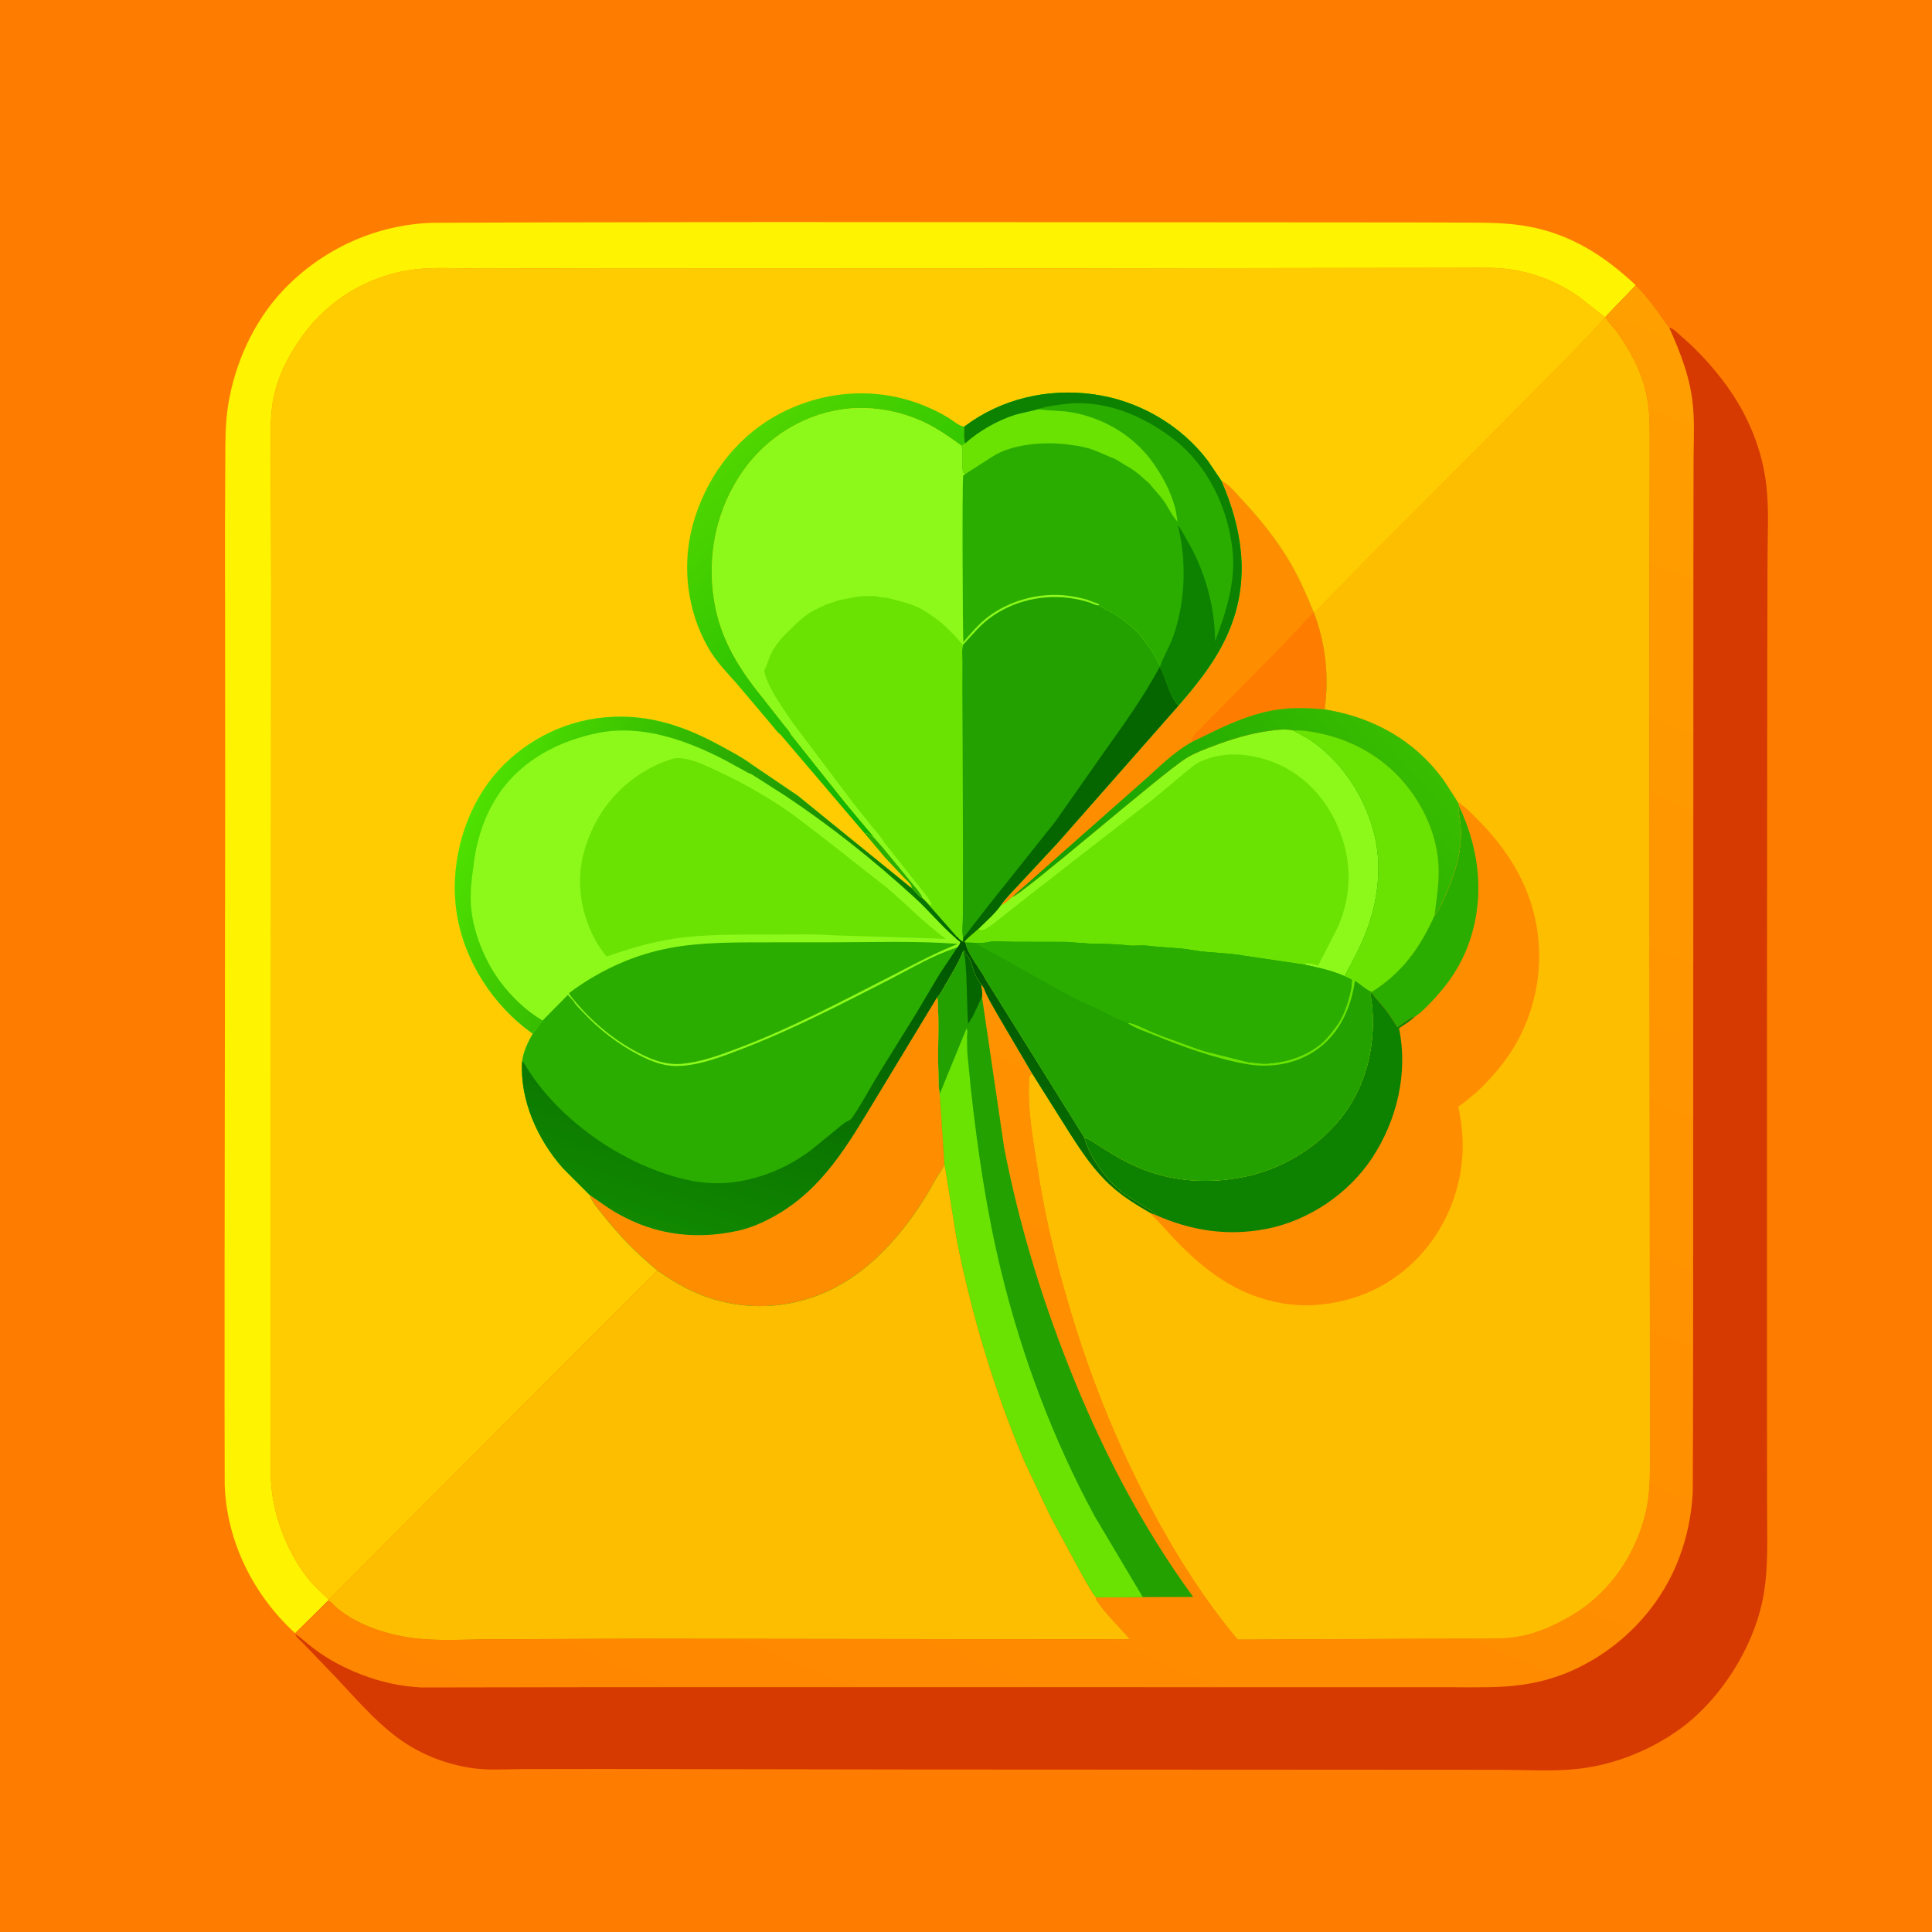 <svg version="1.1" xmlns="http://www.w3.org/2000/svg" style="display: block;" viewBox="0 0 2048 2048" width="1024" height="1024">
<defs>
	<linearGradient id="Gradient1" gradientUnits="userSpaceOnUse" x1="918.194" y1="1997.63" x2="1644.14" y2="267.3">
		<stop class="stop0" offset="0" stop-opacity="1" stop-color="rgb(255,134,0)"/>
		<stop class="stop1" offset="1" stop-opacity="1" stop-color="rgb(255,159,0)"/>
	</linearGradient>
	<linearGradient id="Gradient2" gradientUnits="userSpaceOnUse" x1="1231.3" y1="1016.14" x2="1491.6" y2="785.128">
		<stop class="stop0" offset="0" stop-opacity="1" stop-color="rgb(21,160,1)"/>
		<stop class="stop1" offset="1" stop-opacity="1" stop-color="rgb(57,189,0)"/>
	</linearGradient>
	<linearGradient id="Gradient3" gradientUnits="userSpaceOnUse" x1="1058.25" y1="767.974" x2="787.839" y2="465.251">
		<stop class="stop0" offset="0" stop-opacity="1" stop-color="rgb(12,178,0)"/>
		<stop class="stop1" offset="1" stop-opacity="1" stop-color="rgb(80,214,0)"/>
	</linearGradient>
	<linearGradient id="Gradient4" gradientUnits="userSpaceOnUse" x1="974.407" y1="1079.84" x2="496.473" y2="867.436">
		<stop class="stop0" offset="0" stop-opacity="1" stop-color="rgb(0,105,0)"/>
		<stop class="stop1" offset="1" stop-opacity="1" stop-color="rgb(79,225,0)"/>
	</linearGradient>
	<linearGradient id="Gradient5" gradientUnits="userSpaceOnUse" x1="961.367" y1="976.337" x2="843.028" y2="1350.13">
		<stop class="stop0" offset="0" stop-opacity="1" stop-color="rgb(0,84,1)"/>
		<stop class="stop1" offset="1" stop-opacity="1" stop-color="rgb(17,137,0)"/>
	</linearGradient>
</defs>
<path transform="translate(0,0)" fill="rgb(254,125,0)" d="M -0 -0 L 2048 0 L 2048 2048 L -0 2048 L -0 -0 z"/>
<path transform="translate(0,0)" fill="rgb(254,243,0)" d="M 312.931 1731.36 L 312.288 1730.77 C 268.563 1690.45 240.246 1634.01 238.193 1574 L 238.044 1492.78 L 238.078 1341.35 L 238.709 838.959 L 238.501 558.612 L 238.815 488.794 C 238.917 469.117 238.672 449.862 241.705 430.354 C 248.605 385.974 268.564 341.375 299.371 308.542 C 340.863 264.322 398.234 237.895 458.959 236.18 L 575.408 235.748 L 815.488 235.383 L 1288.39 235.63 L 1496.71 235.775 L 1557.69 235.984 C 1578.65 236.094 1599.29 236.235 1620 240.049 C 1665.42 248.413 1700.92 271.296 1734.11 302.463 L 1701.74 336.086 L 1701.13 336.156 L 1674 314.876 C 1651.97 299.094 1625.54 288.701 1598.62 285.294 C 1579.76 282.907 1560.02 283.951 1541.02 283.937 L 1444.83 284.04 L 1131.35 284.536 L 641.352 284.369 L 509.26 284.731 C 485.208 284.749 459.044 282.651 435.247 286.172 C 390.388 292.808 349.153 317.426 322.168 353.974 C 305.453 376.612 291.562 403.448 288.363 431.75 C 285.785 454.554 287.105 478.326 287.164 501.298 L 287.471 616.753 L 287.303 995.14 L 287.23 1410.98 L 287.271 1520.48 C 287.273 1542.16 285.622 1565.64 289.062 1587.04 C 293.987 1617.68 308.15 1651.13 328.032 1675.13 C 332.253 1680.22 337.275 1684.89 342.026 1689.5 C 344.038 1691.45 346.946 1693.54 348.244 1695.97 L 348.055 1696.64 L 312.931 1731.36 z"/>
<path transform="translate(0,0)" fill="rgb(214,58,0)" d="M 1701.74 336.086 L 1734.11 302.463 C 1748.17 316.355 1758.02 331.372 1769.44 347.316 C 1773.91 348.007 1777.95 352.754 1781.36 355.655 C 1799.43 371.043 1815.66 388.81 1829.68 407.948 C 1852.81 439.55 1868.02 476.041 1872.45 515.044 C 1875.24 539.621 1873.75 565.389 1873.67 590.113 L 1873.39 713.658 L 1873.08 1123.46 L 1873.1 1494.37 L 1873.23 1603.25 C 1873.24 1631.39 1874.38 1659.37 1870.07 1687.27 C 1861.61 1742.04 1825.54 1800.3 1780.99 1832.68 C 1749.82 1855.33 1710.78 1870.95 1672.41 1875.1 C 1645.95 1877.96 1618.49 1876.09 1591.88 1876.07 L 1446.41 1875.98 L 965 1875.73 L 638.209 1875.21 L 553.954 1875.33 C 535.736 1875.42 515.952 1876.86 497.95 1873.91 L 494.945 1873.38 C 468.572 1868.73 443.333 1858.23 421.735 1842.29 C 394.268 1822.02 371.312 1793.55 347.451 1769.14 L 320.451 1741.08 C 318.595 1739.07 314.77 1735.99 313.637 1733.64 L 313.13 1732.08 L 312.931 1731.36 L 348.055 1696.64 L 348.244 1695.97 L 696.875 1346.79 C 717.452 1361.03 737.083 1372.2 761.5 1378.71 C 806.313 1390.68 853.029 1383.98 893.031 1360.52 C 935.349 1335.71 968.917 1292.45 991.98 1249.78 C 994.843 1244.49 999.601 1239.12 1001.09 1233.44 L 996.042 1159.89 C 994.595 1151.2 994.821 1142.07 994.589 1133.28 C 993.924 1108.04 995.734 1082 993.617 1056.91 C 997.491 1052.57 999.926 1047.31 1002.86 1042.33 C 1009.41 1031.2 1016.19 1019.95 1020.97 1007.94 L 1022.69 1008 C 1023.19 1010.14 1022.91 1010.97 1024.66 1012.37 C 1029.51 1016.25 1030.83 1026.02 1033.23 1031.81 C 1034.91 1035.85 1037.26 1039.55 1039.84 1043.06 L 1042.83 1047.15 C 1046.93 1058.03 1053.51 1068.43 1059.23 1078.56 L 1094.19 1137.98 C 1092.76 1139.25 1091.31 1140.29 1091.16 1142.26 C 1088.64 1174.13 1095.24 1208.61 1100.09 1240.07 C 1108.71 1296.04 1122.52 1350.48 1139.41 1404.46 C 1160.21 1470.94 1186.11 1533.84 1218.55 1595.52 C 1245 1645.82 1275.48 1694.26 1311.95 1737.97 L 1518.1 1737.07 L 1567.48 1737.04 C 1581.61 1737.02 1595.74 1737.27 1609.73 1734.87 C 1628.97 1731.58 1647.46 1723.12 1664.28 1713.45 C 1704.48 1690.36 1731.9 1651.3 1743.65 1606.78 C 1748.91 1586.85 1748.99 1566.96 1749.02 1546.52 L 1749.04 1492.08 L 1748.84 1342.85 L 1748.27 712.244 L 1748.62 528.305 L 1748.71 472.166 C 1748.7 457.515 1749.01 442.689 1747 428.143 C 1743.02 399.353 1730.86 376.142 1714.48 352.583 C 1710.87 347.396 1705.38 342.708 1702.41 337.337 L 1701.74 336.086 z"/>
<path transform="translate(0,0)" fill="url(#Gradient1)" d="M 1701.74 336.086 L 1734.11 302.463 C 1748.17 316.355 1758.02 331.372 1769.44 347.316 C 1782.08 375.524 1792.39 401.992 1794.85 433.141 C 1796.32 451.795 1795.24 471.324 1795.23 490.06 L 1795.1 597.598 L 1794.98 936.943 L 1794.85 1386.51 L 1794.68 1512.25 L 1794.38 1582.18 C 1793.1 1605.97 1788.4 1629.17 1779.95 1651.47 C 1759.69 1704.98 1717.93 1748.02 1665.79 1771.19 C 1643.49 1781.1 1619.36 1786.28 1595.05 1787.8 C 1572.01 1789.25 1548.47 1788.38 1525.37 1788.54 L 1373.28 1788.52 L 1037.66 1788.49 L 648.484 1788.45 L 514.463 1788.67 L 446.518 1788.78 C 424.975 1787.75 403.088 1782.88 382.992 1775.06 C 364.556 1767.89 347.894 1759.13 332.095 1747.17 C 325.697 1742.33 319.737 1736.57 313.13 1732.08 L 312.931 1731.36 L 348.055 1696.64 C 349.57 1697.48 350.712 1698.25 351.955 1699.48 L 353.091 1700.63 C 373.499 1721.03 408.727 1732.53 436.792 1736.29 C 464.122 1739.96 493.576 1737.79 521.187 1737.7 L 677.403 1737.09 L 1197.85 1737.8 C 1185.9 1723.56 1171.8 1710.8 1161.61 1695.15 L 1162.04 1693.38 L 1161.42 1693.08 C 1156.32 1686.45 1152.18 1678.32 1147.83 1671.12 L 1113.59 1607.86 L 1086.06 1549.73 C 1054.13 1474.42 1030.16 1394.93 1014.23 1314.71 L 1001.09 1233.44 L 996.042 1159.89 C 994.595 1151.2 994.821 1142.07 994.589 1133.28 C 993.924 1108.04 995.734 1082 993.617 1056.91 C 997.491 1052.57 999.926 1047.31 1002.86 1042.33 C 1009.41 1031.2 1016.19 1019.95 1020.97 1007.94 L 1022.69 1008 C 1023.19 1010.14 1022.91 1010.97 1024.66 1012.37 C 1029.51 1016.25 1030.83 1026.02 1033.23 1031.81 C 1034.91 1035.85 1037.26 1039.55 1039.84 1043.06 L 1042.83 1047.15 C 1046.93 1058.03 1053.51 1068.43 1059.23 1078.56 L 1094.19 1137.98 C 1092.76 1139.25 1091.31 1140.29 1091.16 1142.26 C 1088.64 1174.13 1095.24 1208.61 1100.09 1240.07 C 1108.71 1296.04 1122.52 1350.48 1139.41 1404.46 C 1160.21 1470.94 1186.11 1533.84 1218.55 1595.52 C 1245 1645.82 1275.48 1694.26 1311.95 1737.97 L 1518.1 1737.07 L 1567.48 1737.04 C 1581.61 1737.02 1595.74 1737.27 1609.73 1734.87 C 1628.97 1731.58 1647.46 1723.12 1664.28 1713.45 C 1704.48 1690.36 1731.9 1651.3 1743.65 1606.78 C 1748.91 1586.85 1748.99 1566.96 1749.02 1546.52 L 1749.04 1492.08 L 1748.84 1342.85 L 1748.27 712.244 L 1748.62 528.305 L 1748.71 472.166 C 1748.7 457.515 1749.01 442.689 1747 428.143 C 1743.02 399.353 1730.86 376.142 1714.48 352.583 C 1710.87 347.396 1705.38 342.708 1702.41 337.337 L 1701.74 336.086 z"/>
<path transform="translate(0,0)" fill="rgb(34,161,0)" d="M 1020.97 1007.94 L 1022.69 1008 C 1023.19 1010.14 1022.91 1010.97 1024.66 1012.37 C 1029.51 1016.25 1030.83 1026.02 1033.23 1031.81 C 1034.91 1035.85 1037.26 1039.55 1039.84 1043.06 C 1040.34 1047.19 1041.75 1052.58 1040.95 1056.63 L 1064.4 1216.29 C 1079.81 1295.91 1103.11 1372.96 1132.91 1448.32 C 1167.18 1534.99 1209.88 1617.43 1264.83 1692.84 L 1211.37 1692.97 L 1162.04 1693.38 L 1161.42 1693.08 C 1156.32 1686.45 1152.18 1678.32 1147.83 1671.12 L 1113.59 1607.86 L 1086.06 1549.73 C 1054.13 1474.42 1030.16 1394.93 1014.23 1314.71 L 1001.09 1233.44 L 996.042 1159.89 C 994.595 1151.2 994.821 1142.07 994.589 1133.28 C 993.924 1108.04 995.734 1082 993.617 1056.91 C 997.491 1052.57 999.926 1047.31 1002.86 1042.33 C 1009.41 1031.2 1016.19 1019.95 1020.97 1007.94 z"/>
<path transform="translate(0,0)" fill="rgb(5,102,0)" d="M 1020.97 1007.94 L 1022.69 1008 C 1023.19 1010.14 1022.91 1010.97 1024.66 1012.37 C 1029.51 1016.25 1030.83 1026.02 1033.23 1031.81 C 1034.91 1035.85 1037.26 1039.55 1039.84 1043.06 C 1040.34 1047.19 1041.75 1052.58 1040.95 1056.63 L 1030.46 1078.94 L 1030.18 1078.95 L 1026.25 1085.36 C 1024.64 1071.62 1025.54 1015.72 1020.97 1007.94 z"/>
<path transform="translate(0,0)" fill="rgb(106,227,3)" d="M 1024.54 1090.22 C 1026.06 1092.63 1025.17 1096.72 1025.07 1099.53 L 1025.34 1115.5 L 1029.01 1153 C 1036.17 1218.34 1045.69 1283.74 1061.28 1347.68 C 1083.23 1437.77 1116.24 1525.72 1160.39 1607.27 L 1211.37 1692.97 L 1162.04 1693.38 L 1161.42 1693.08 C 1156.32 1686.45 1152.18 1678.32 1147.83 1671.12 L 1113.59 1607.86 L 1086.06 1549.73 C 1054.13 1474.42 1030.16 1394.93 1014.23 1314.71 L 1001.09 1233.44 L 996.042 1159.89 L 1024.54 1090.22 z"/>
<path transform="translate(0,0)" fill="rgb(254,190,0)" d="M 696.875 1346.79 C 717.452 1361.03 737.083 1372.2 761.5 1378.71 C 806.313 1390.68 853.029 1383.98 893.031 1360.52 C 935.349 1335.71 968.917 1292.45 991.98 1249.78 C 994.843 1244.49 999.601 1239.12 1001.09 1233.44 L 1014.23 1314.71 C 1030.16 1394.93 1054.13 1474.42 1086.06 1549.73 L 1113.59 1607.86 L 1147.83 1671.12 C 1152.18 1678.32 1156.32 1686.45 1161.42 1693.08 L 1162.04 1693.38 L 1161.61 1695.15 C 1171.8 1710.8 1185.9 1723.56 1197.85 1737.8 L 677.403 1737.09 L 521.187 1737.7 C 493.576 1737.79 464.122 1739.96 436.792 1736.29 C 408.727 1732.53 373.499 1721.03 353.091 1700.63 L 351.955 1699.48 C 350.712 1698.25 349.57 1697.48 348.055 1696.64 L 348.244 1695.97 L 696.875 1346.79 z"/>
<path transform="translate(0,0)" fill="rgb(254,190,0)" d="M 1701.13 336.156 L 1701.74 336.086 L 1702.41 337.337 C 1705.38 342.708 1710.87 347.396 1714.48 352.583 C 1730.86 376.142 1743.02 399.353 1747 428.143 C 1749.01 442.689 1748.7 457.515 1748.71 472.166 L 1748.62 528.305 L 1748.27 712.244 L 1748.84 1342.85 L 1749.04 1492.08 L 1749.02 1546.52 C 1748.99 1566.96 1748.91 1586.85 1743.65 1606.78 C 1731.9 1651.3 1704.48 1690.36 1664.28 1713.45 C 1647.46 1723.12 1628.97 1731.58 1609.73 1734.87 C 1595.74 1737.27 1581.61 1737.02 1567.48 1737.04 L 1518.1 1737.07 L 1311.95 1737.97 C 1275.48 1694.26 1245 1645.82 1218.55 1595.52 C 1186.11 1533.84 1160.21 1470.94 1139.41 1404.46 C 1122.52 1350.48 1108.71 1296.04 1100.09 1240.07 C 1095.24 1208.61 1088.64 1174.13 1091.16 1142.26 C 1091.31 1140.29 1092.76 1139.25 1094.19 1137.98 L 1134.07 1201.35 C 1146.98 1221.39 1159.77 1240.69 1177.59 1256.83 C 1190.31 1268.36 1204.84 1277.41 1219.72 1285.84 L 1223.71 1287.34 L 1224.3 1286.23 L 1194.5 1267.62 C 1175.39 1254.96 1155.22 1228.13 1149.3 1205.82 L 1043.89 1037.03 C 1043.07 1034.54 1040.93 1031.87 1039.55 1029.62 C 1034.42 1021.22 1024.49 1008.43 1023.34 998.875 L 1022.08 998.784 C 1025.31 994.062 1032.7 988.764 1037.05 984.69 C 1045.13 976.716 1054.47 968.788 1061.01 959.495 C 1066.02 952.155 1073.07 945.346 1079.08 938.765 L 1121.06 893.653 L 1249.3 747.972 C 1271.46 722.447 1292.13 696.286 1304.54 664.489 C 1325.03 612.017 1316.53 559.79 1294.7 509.637 C 1302.56 512.945 1310.26 522.755 1316.13 529.036 C 1335.98 550.284 1354.43 573.028 1368.93 598.312 C 1378.16 614.404 1385.58 631.608 1392.65 648.727 C 1394.98 648.04 1394.09 648.58 1395.95 646.847 L 1449.55 592.062 L 1573.31 468.158 L 1662.9 377.64 L 1687.96 351.314 C 1692.46 346.476 1697.54 341.7 1701.13 336.156 z"/>
<path transform="translate(0,0)" fill="rgb(254,141,0)" d="M 1545.69 850.662 C 1552.92 854.739 1559.17 861.624 1565.07 867.439 C 1592.16 894.115 1614.42 926.462 1624.73 963.396 C 1638.15 1011.47 1631.66 1063.21 1606.9 1106.52 C 1596.13 1125.38 1581.53 1142.58 1565.64 1157.32 L 1551.94 1168.82 C 1550.75 1169.74 1546.61 1172.2 1545.96 1173.29 C 1545.82 1173.53 1547.32 1180.65 1547.46 1181.44 C 1549.45 1192.68 1550.66 1204.6 1550.53 1216 C 1549.65 1290.32 1501.12 1358.11 1428.46 1377.62 C 1405.48 1383.8 1381.51 1385.59 1358 1381.33 C 1311.06 1372.81 1277.91 1347.6 1245.38 1313.96 C 1237.61 1305.92 1230.49 1297.12 1222.39 1289.42 C 1221.16 1288.25 1220.51 1287.32 1219.72 1285.84 L 1223.71 1287.34 L 1224.3 1286.23 L 1194.5 1267.62 C 1175.39 1254.96 1155.22 1228.13 1149.3 1205.82 C 1154.8 1207.3 1158.79 1210.45 1163.51 1213.49 C 1178.3 1223.02 1192.69 1231.81 1209.03 1238.52 C 1245.29 1253.41 1284.11 1255.09 1322.13 1246.8 C 1364.74 1237.51 1407.04 1209.51 1430.45 1172.54 C 1447.56 1145.53 1455.62 1113.95 1455.25 1082.13 C 1455.15 1073.05 1454.83 1063.77 1452.72 1054.91 L 1452.41 1053.68 L 1453.81 1051.88 L 1454.06 1051.44 C 1486.49 1031.11 1505.25 1004.42 1520.71 970.287 C 1525.98 963.467 1529.43 955.308 1532.84 947.458 C 1540.11 930.725 1546.39 913.155 1548.02 894.847 C 1548.69 887.261 1548.74 880.27 1547.99 872.659 C 1547.42 866.805 1545.81 861.906 1546.58 855.909 L 1546.75 854.703 L 1545.69 850.662 z"/>
<path transform="translate(0,0)" fill="rgb(43,173,0)" d="M 1546.75 854.703 C 1568.71 901.226 1574.4 952.163 1556.6 1001.16 C 1548.57 1023.26 1536.55 1041.18 1520.7 1058.39 C 1514.45 1065.18 1507.97 1072.1 1500.39 1077.42 L 1500.12 1077.38 C 1497.72 1078 1495.5 1079.18 1493.45 1080.56 L 1481.17 1088.91 C 1477.06 1081.85 1472.59 1075.09 1467.5 1068.69 C 1462.98 1063.02 1457.78 1057.97 1453.81 1051.88 L 1454.06 1051.44 C 1486.49 1031.11 1505.25 1004.42 1520.71 970.287 C 1525.98 963.467 1529.43 955.308 1532.84 947.458 C 1540.11 930.725 1546.39 913.155 1548.02 894.847 C 1548.69 887.261 1548.74 880.27 1547.99 872.659 C 1547.42 866.805 1545.81 861.906 1546.58 855.909 L 1546.75 854.703 z"/>
<path transform="translate(0,0)" fill="rgb(13,130,0)" d="M 1453.81 1051.88 C 1457.78 1057.97 1462.98 1063.02 1467.5 1068.69 C 1472.59 1075.09 1477.06 1081.85 1481.17 1088.91 L 1493.45 1080.56 C 1495.5 1079.18 1497.72 1078 1500.12 1077.38 C 1495.12 1082.35 1488.85 1086.05 1483 1089.93 C 1492.84 1137.69 1480.85 1187.72 1454.19 1227.97 C 1429.38 1265.42 1387.22 1293.89 1343 1302.57 C 1301.34 1310.76 1262.08 1304.67 1223.71 1287.34 L 1224.3 1286.23 L 1194.5 1267.62 C 1175.39 1254.96 1155.22 1228.13 1149.3 1205.82 C 1154.8 1207.3 1158.79 1210.45 1163.51 1213.49 C 1178.3 1223.02 1192.69 1231.81 1209.03 1238.52 C 1245.29 1253.41 1284.11 1255.09 1322.13 1246.8 C 1364.74 1237.51 1407.04 1209.51 1430.45 1172.54 C 1447.56 1145.53 1455.62 1113.95 1455.25 1082.13 C 1455.15 1073.05 1454.83 1063.77 1452.72 1054.91 L 1452.41 1053.68 L 1453.81 1051.88 z"/>
<path transform="translate(0,0)" fill="rgb(106,227,3)" d="M 1294.7 509.637 C 1302.56 512.945 1310.26 522.755 1316.13 529.036 C 1335.98 550.284 1354.43 573.028 1368.93 598.312 C 1378.16 614.404 1385.58 631.608 1392.65 648.727 L 1392.84 649.473 C 1405.34 683.263 1408.86 716.305 1404.25 751.982 C 1455.99 760.532 1500.15 784.851 1531.09 828.156 L 1544.16 848.501 C 1544.65 849.236 1544.86 850.357 1545.69 850.662 L 1546.75 854.703 L 1546.58 855.909 C 1545.81 861.906 1547.42 866.805 1547.99 872.659 C 1548.74 880.27 1548.69 887.261 1548.02 894.847 C 1546.39 913.155 1540.11 930.725 1532.84 947.458 C 1529.43 955.308 1525.98 963.467 1520.71 970.287 C 1505.25 1004.42 1486.49 1031.11 1454.06 1051.44 L 1453.81 1051.88 L 1452.41 1053.68 L 1452.72 1054.91 C 1454.83 1063.77 1455.15 1073.05 1455.25 1082.13 C 1455.62 1113.95 1447.56 1145.53 1430.45 1172.54 C 1407.04 1209.51 1364.74 1237.51 1322.13 1246.8 C 1284.11 1255.09 1245.29 1253.41 1209.03 1238.52 C 1192.69 1231.81 1178.3 1223.02 1163.51 1213.49 C 1158.79 1210.45 1154.8 1207.3 1149.3 1205.82 L 1043.89 1037.03 C 1043.07 1034.54 1040.93 1031.87 1039.55 1029.62 C 1034.42 1021.22 1024.49 1008.43 1023.34 998.875 L 1022.08 998.784 C 1025.31 994.062 1032.7 988.764 1037.05 984.69 C 1045.13 976.716 1054.47 968.788 1061.01 959.495 C 1066.02 952.155 1073.07 945.346 1079.08 938.765 L 1121.06 893.653 L 1249.3 747.972 C 1271.46 722.447 1292.13 696.286 1304.54 664.489 C 1325.03 612.017 1316.53 559.79 1294.7 509.637 z"/>
<path transform="translate(0,0)" fill="rgb(141,249,27)" d="M 1073.18 950.577 C 1082.03 949.81 1230.25 820.917 1256.9 804.087 C 1265.78 798.476 1276 794.664 1285.79 790.947 C 1305.02 783.647 1325.05 777.516 1345.48 774.756 C 1354.42 773.548 1362.33 772.448 1371.21 774.38 C 1378.74 778.686 1386.63 782.541 1393.61 787.728 C 1424.44 810.616 1446.13 844.647 1456.09 881.532 C 1465.23 915.396 1461.27 952.231 1449.27 984.843 C 1442.85 1002.3 1434.03 1018.48 1425.23 1034.79 C 1412.5 1028.87 1396.45 1025.5 1382.74 1022.53 L 1384.19 1021.51 C 1387.06 1020.31 1394.26 1022.92 1397.23 1023.66 L 1418.25 982.839 C 1433.28 947.871 1433.4 912.811 1418.78 877.625 C 1406.24 847.448 1383.44 822.078 1353.12 809.274 C 1328.94 799.064 1299.87 795.723 1275.14 806.146 L 1273.5 806.863 C 1266.67 809.807 1260.92 815.115 1255.16 819.743 L 1222.85 846.799 L 1165.04 891.57 L 1086 953.11 L 1058.96 974.431 C 1054.22 978.133 1048.8 982.866 1043.24 985.293 C 1040.41 986.531 1039.79 985.809 1037.05 984.69 C 1045.13 976.716 1054.47 968.788 1061.01 959.495 C 1065.81 957.728 1069.41 953.917 1073.18 950.577 z"/>
<path transform="translate(0,0)" fill="rgb(254,141,0)" d="M 1294.7 509.637 C 1302.56 512.945 1310.26 522.755 1316.13 529.036 C 1335.98 550.284 1354.43 573.028 1368.93 598.312 C 1378.16 614.404 1385.58 631.608 1392.65 648.727 L 1392.84 649.473 C 1405.34 683.263 1408.86 716.305 1404.25 751.982 C 1455.99 760.532 1500.15 784.851 1531.09 828.156 L 1544.16 848.501 C 1544.65 849.236 1544.86 850.357 1545.69 850.662 L 1546.75 854.703 L 1546.58 855.909 C 1545.81 861.906 1547.42 866.805 1547.99 872.659 C 1548.74 880.27 1548.69 887.261 1548.02 894.847 C 1546.39 913.155 1540.11 930.725 1532.84 947.458 C 1529.43 955.308 1525.98 963.467 1520.71 970.287 C 1522.85 951.534 1525.96 934.786 1524.74 915.622 C 1522.29 877.318 1501.74 839.363 1473.16 814.122 C 1451.29 794.802 1424.59 782.265 1396 776.807 C 1387.85 775.25 1379.52 773.843 1371.21 774.38 C 1362.33 772.448 1354.42 773.548 1345.48 774.756 C 1325.05 777.516 1305.02 783.647 1285.79 790.947 C 1276 794.664 1265.78 798.476 1256.9 804.087 C 1230.25 820.917 1082.03 949.81 1073.18 950.577 C 1069.41 953.917 1065.81 957.728 1061.01 959.495 C 1066.02 952.155 1073.07 945.346 1079.08 938.765 L 1121.06 893.653 L 1249.3 747.972 C 1271.46 722.447 1292.13 696.286 1304.54 664.489 C 1325.03 612.017 1316.53 559.79 1294.7 509.637 z"/>
<path transform="translate(0,0)" fill="rgb(254,125,0)" d="M 1264.87 785.739 C 1263.72 784.468 1264.25 785.199 1263.34 783.5 C 1264.74 780.813 1266.36 778.646 1268.41 776.428 L 1345.95 697.907 L 1375.92 666.657 C 1381.15 661.13 1386.59 653.704 1392.84 649.473 C 1405.34 683.263 1408.86 716.305 1404.25 751.982 C 1385.82 750.175 1367.47 749.769 1349.17 753.009 C 1331.08 756.211 1313.62 762.956 1296.9 770.368 L 1264.87 785.739 z"/>
<path transform="translate(0,0)" fill="url(#Gradient2)" d="M 1264.87 785.739 L 1296.9 770.368 C 1313.62 762.956 1331.08 756.211 1349.17 753.009 C 1367.47 749.769 1385.82 750.175 1404.25 751.982 C 1455.99 760.532 1500.15 784.851 1531.09 828.156 L 1544.16 848.501 C 1544.65 849.236 1544.86 850.357 1545.69 850.662 L 1546.75 854.703 L 1546.58 855.909 C 1545.81 861.906 1547.42 866.805 1547.99 872.659 C 1548.74 880.27 1548.69 887.261 1548.02 894.847 C 1546.39 913.155 1540.11 930.725 1532.84 947.458 C 1529.43 955.308 1525.98 963.467 1520.71 970.287 C 1522.85 951.534 1525.96 934.786 1524.74 915.622 C 1522.29 877.318 1501.74 839.363 1473.16 814.122 C 1451.29 794.802 1424.59 782.265 1396 776.807 C 1387.85 775.25 1379.52 773.843 1371.21 774.38 C 1362.33 772.448 1354.42 773.548 1345.48 774.756 C 1325.05 777.516 1305.02 783.647 1285.79 790.947 C 1276 794.664 1265.78 798.476 1256.9 804.087 C 1230.25 820.917 1082.03 949.81 1073.18 950.577 L 1208.47 831.029 C 1227.24 814.901 1242.92 797.586 1264.87 785.739 z"/>
<path transform="translate(0,0)" fill="rgb(34,161,0)" d="M 1371.21 774.38 C 1379.52 773.843 1387.85 775.25 1396 776.807 C 1424.59 782.265 1451.29 794.802 1473.16 814.122 C 1501.74 839.363 1522.29 877.318 1524.74 915.622 C 1525.96 934.786 1522.85 951.534 1520.71 970.287 C 1505.25 1004.42 1486.49 1031.11 1454.06 1051.44 L 1453.81 1051.88 L 1452.41 1053.68 L 1452.72 1054.91 C 1454.83 1063.77 1455.15 1073.05 1455.25 1082.13 C 1455.62 1113.95 1447.56 1145.53 1430.45 1172.54 C 1407.04 1209.51 1364.74 1237.51 1322.13 1246.8 C 1284.11 1255.09 1245.29 1253.41 1209.03 1238.52 C 1192.69 1231.81 1178.3 1223.02 1163.51 1213.49 C 1158.79 1210.45 1154.8 1207.3 1149.3 1205.82 L 1043.89 1037.03 C 1043.07 1034.54 1040.93 1031.87 1039.55 1029.62 C 1034.42 1021.22 1024.49 1008.43 1023.34 998.875 L 1034.12 999.461 C 1038.11 999.384 1042.91 999.8 1046.75 998.806 C 1054.35 996.837 1066.15 998.355 1074.16 998.328 L 1129.69 998.429 L 1155.15 1000.24 C 1168.98 1000.57 1182.36 1000.51 1196 1002.18 C 1202.69 1002.99 1209.83 1001.64 1216.51 1002.5 C 1232.38 1004.53 1248.73 1004.36 1264.5 1007.19 C 1282.45 1010.41 1301.51 1009.78 1319.5 1013.19 L 1382.74 1022.53 C 1396.45 1025.5 1412.5 1028.87 1425.23 1034.79 C 1434.03 1018.48 1442.85 1002.3 1449.27 984.843 C 1461.27 952.231 1465.23 915.396 1456.09 881.532 C 1446.13 844.647 1424.44 810.616 1393.61 787.728 C 1386.63 782.541 1378.74 778.686 1371.21 774.38 z"/>
<path transform="translate(0,0)" fill="rgb(106,227,3)" d="M 1371.21 774.38 C 1379.52 773.843 1387.85 775.25 1396 776.807 C 1424.59 782.265 1451.29 794.802 1473.16 814.122 C 1501.74 839.363 1522.29 877.318 1524.74 915.622 C 1525.96 934.786 1522.85 951.534 1520.71 970.287 C 1505.25 1004.42 1486.49 1031.11 1454.06 1051.44 L 1452.36 1050.67 C 1446.88 1048.07 1441.57 1042.97 1436.33 1039.64 C 1432.32 1067.61 1420.58 1094.52 1397.16 1111.72 C 1375.23 1127.83 1347.38 1132.61 1321.02 1127.9 C 1286.92 1121.79 1253.74 1109.55 1221.72 1096.51 C 1213.47 1093.15 1202.97 1089.79 1195.78 1084.74 L 1195.81 1084.62 C 1199.62 1083.06 1217.55 1092.8 1222.49 1094.5 L 1231.47 1098.11 L 1269.99 1112.14 L 1272.5 1112.8 C 1274.35 1113.43 1275.99 1114.16 1277.9 1114.65 L 1322.5 1125.8 C 1325.62 1126.47 1328.43 1126.38 1331.5 1126.85 C 1337.28 1127.73 1342.91 1127.73 1348.75 1127.03 C 1366.97 1124.83 1382.05 1119.88 1397.01 1109.11 C 1404.74 1103.55 1410.02 1096.43 1415.8 1089 C 1424.03 1078.42 1428.96 1063.4 1431.75 1050.5 C 1432.61 1046.54 1432.89 1042.91 1433.15 1038.86 C 1430.69 1037.21 1427.9 1036.06 1425.23 1034.79 C 1434.03 1018.48 1442.85 1002.3 1449.27 984.843 C 1461.27 952.231 1465.23 915.396 1456.09 881.532 C 1446.13 844.647 1424.44 810.616 1393.61 787.728 C 1386.63 782.541 1378.74 778.686 1371.21 774.38 z"/>
<path transform="translate(0,0)" fill="rgb(43,173,0)" d="M 1034.12 999.461 C 1038.11 999.384 1042.91 999.8 1046.75 998.806 C 1054.35 996.837 1066.15 998.355 1074.16 998.328 L 1129.69 998.429 L 1155.15 1000.24 C 1168.98 1000.57 1182.36 1000.51 1196 1002.18 C 1202.69 1002.99 1209.83 1001.64 1216.51 1002.5 C 1232.38 1004.53 1248.73 1004.36 1264.5 1007.19 C 1282.45 1010.41 1301.51 1009.78 1319.5 1013.19 L 1382.74 1022.53 C 1396.45 1025.5 1412.5 1028.87 1425.23 1034.79 C 1427.9 1036.06 1430.69 1037.21 1433.15 1038.86 C 1432.89 1042.91 1432.61 1046.54 1431.75 1050.5 C 1428.96 1063.4 1424.03 1078.42 1415.8 1089 C 1410.02 1096.43 1404.74 1103.55 1397.01 1109.11 C 1382.05 1119.88 1366.97 1124.83 1348.75 1127.03 C 1342.91 1127.73 1337.28 1127.73 1331.5 1126.85 C 1328.43 1126.38 1325.62 1126.47 1322.5 1125.8 L 1277.9 1114.65 C 1275.99 1114.16 1274.35 1113.43 1272.5 1112.8 L 1269.99 1112.14 L 1231.47 1098.11 L 1222.49 1094.5 C 1217.55 1092.8 1199.62 1083.06 1195.81 1084.62 C 1193.26 1084.09 1191.39 1082.91 1189.01 1081.99 C 1177.6 1077.61 1167.26 1070.6 1156.01 1065.99 C 1140.55 1059.67 1125.61 1051.04 1111.01 1042.99 L 1104.5 1039.22 L 1101 1037.43 C 1099.76 1036.63 1098.86 1035.9 1097.5 1035.22 L 1094 1033.44 C 1092.48 1032.5 1091.11 1031.52 1089.5 1030.72 L 1079.01 1024.99 L 1063.03 1015.96 L 1041.06 1003.95 C 1038.44 1002.67 1036.39 1001.3 1034.12 999.461 z"/>
<path transform="translate(0,0)" fill="rgb(254,204,0)" d="M 348.244 1695.97 C 346.946 1693.54 344.038 1691.45 342.026 1689.5 C 337.275 1684.89 332.253 1680.22 328.032 1675.13 C 308.15 1651.13 293.987 1617.68 289.062 1587.04 C 285.622 1565.64 287.273 1542.16 287.271 1520.48 L 287.23 1410.98 L 287.303 995.14 L 287.471 616.753 L 287.164 501.298 C 287.105 478.326 285.785 454.554 288.363 431.75 C 291.562 403.448 305.453 376.612 322.168 353.974 C 349.153 317.426 390.388 292.808 435.247 286.172 C 459.044 282.651 485.208 284.749 509.26 284.731 L 641.352 284.369 L 1131.35 284.536 L 1444.83 284.04 L 1541.02 283.937 C 1560.02 283.951 1579.76 282.907 1598.62 285.294 C 1625.54 288.701 1651.97 299.094 1674 314.876 L 1701.13 336.156 C 1697.54 341.7 1692.46 346.476 1687.96 351.314 L 1662.9 377.64 L 1573.31 468.158 L 1449.55 592.062 L 1395.95 646.847 C 1394.09 648.58 1394.98 648.04 1392.65 648.727 C 1385.58 631.608 1378.16 614.404 1368.93 598.312 C 1354.43 573.028 1335.98 550.284 1316.13 529.036 C 1310.26 522.755 1302.56 512.945 1294.7 509.637 C 1316.53 559.79 1325.03 612.017 1304.54 664.489 C 1292.13 696.286 1271.46 722.447 1249.3 747.972 L 1121.06 893.653 L 1079.08 938.765 C 1073.07 945.346 1066.02 952.155 1061.01 959.495 C 1054.47 968.788 1045.13 976.716 1037.05 984.69 C 1032.7 988.764 1025.31 994.062 1022.08 998.784 L 1023.34 998.875 C 1024.49 1008.43 1034.42 1021.22 1039.55 1029.62 C 1040.93 1031.87 1043.07 1034.54 1043.89 1037.03 L 1149.3 1205.82 C 1155.22 1228.13 1175.39 1254.96 1194.5 1267.62 L 1224.3 1286.23 L 1223.71 1287.34 L 1219.72 1285.84 C 1204.84 1277.41 1190.31 1268.36 1177.59 1256.83 C 1159.77 1240.69 1146.98 1221.39 1134.07 1201.35 L 1094.19 1137.98 L 1059.23 1078.56 C 1053.51 1068.43 1046.93 1058.03 1042.83 1047.15 L 1039.84 1043.06 C 1037.26 1039.55 1034.91 1035.85 1033.23 1031.81 C 1030.83 1026.02 1029.51 1016.25 1024.66 1012.37 C 1022.91 1010.97 1023.19 1010.14 1022.69 1008 L 1020.97 1007.94 C 1016.19 1019.95 1009.41 1031.2 1002.86 1042.33 C 999.926 1047.31 997.491 1052.57 993.617 1056.91 C 995.734 1082 993.924 1108.04 994.589 1133.28 C 994.821 1142.07 994.595 1151.2 996.042 1159.89 L 1001.09 1233.44 C 999.601 1239.12 994.843 1244.49 991.98 1249.78 C 968.917 1292.45 935.349 1335.71 893.031 1360.52 C 853.029 1383.98 806.313 1390.68 761.5 1378.71 C 737.083 1372.2 717.452 1361.03 696.875 1346.79 L 348.244 1695.97 z"/>
<path transform="translate(0,0)" fill="url(#Gradient3)" d="M 827.223 778.506 C 824.143 776.562 821.222 772.187 818.787 769.35 L 800.967 748.257 L 780.924 724.586 C 770.028 712.458 758.849 700.79 750.69 686.535 C 728.35 647.504 722.579 599.607 734.369 556.373 C 747.401 508.584 777.791 466.233 821.037 441.555 C 870.941 413.078 931.102 408.672 984.016 431.86 C 991.189 435.004 998.043 438.481 1004.77 442.503 C 1009.33 445.231 1015.75 450.836 1020.81 452.005 L 1022.11 452.27 C 1022.18 456.601 1021.25 466.384 1023.2 469.849 C 1021.7 470.999 1020.82 471.888 1018.94 472.307 C 1007.13 463.695 994.933 455.213 981.787 448.728 C 954.277 435.156 921.345 429.499 890.938 434.303 C 849.932 440.782 813.001 464.153 788.805 497.778 C 759.688 538.241 749.097 588.658 757.238 637.477 C 764.259 679.581 784.894 710.795 811.412 743.29 L 831.764 769.225 C 833.701 771.73 837.441 775.555 838.414 778.482 L 896.404 851.359 L 917.322 876.468 C 920.511 880.313 924.298 884.201 926.93 888.442 C 922.906 886.548 920.965 883.154 916.32 883.033 L 827.223 778.506 z"/>
<path transform="translate(0,0)" fill="rgb(141,249,27)" d="M 1022.11 452.27 C 1061.36 422.597 1110.5 411.371 1158.88 417.93 C 1206.51 424.387 1251.38 450.12 1280.39 488.489 L 1294.7 509.637 C 1316.53 559.79 1325.03 612.017 1304.54 664.489 C 1292.13 696.286 1271.46 722.447 1249.3 747.972 L 1121.06 893.653 L 1079.08 938.765 C 1073.07 945.346 1066.02 952.155 1061.01 959.495 C 1054.47 968.788 1045.13 976.716 1037.05 984.69 C 1032.7 988.764 1025.31 994.062 1022.08 998.784 L 1020.65 997.934 C 1017.81 997.059 1016.23 994.837 1014.19 992.755 L 981.154 955.297 L 977.197 951.421 L 975.822 951.341 L 966.337 941.419 C 966.349 940.185 966.466 939.809 965.738 938.5 C 964.184 935.706 960.182 932.439 957.944 930.046 L 937.858 908.613 L 916.32 883.033 C 920.965 883.154 922.906 886.548 926.93 888.442 C 924.298 884.201 920.511 880.313 917.322 876.468 L 896.404 851.359 L 838.414 778.482 C 837.441 775.555 833.701 771.73 831.764 769.225 L 811.412 743.29 C 784.894 710.795 764.259 679.581 757.238 637.477 C 749.097 588.658 759.688 538.241 788.805 497.778 C 813.001 464.153 849.932 440.782 890.938 434.303 C 921.345 429.499 954.277 435.156 981.787 448.728 C 994.933 455.213 1007.13 463.695 1018.94 472.307 C 1020.82 471.888 1021.7 470.999 1023.2 469.849 C 1021.25 466.384 1022.18 456.601 1022.11 452.27 z"/>
<path transform="translate(0,0)" fill="rgb(43,173,0)" d="M 916.32 883.033 C 920.965 883.154 922.906 886.548 926.93 888.442 L 935.513 898.244 L 972.573 943.347 L 973.632 944.75 L 976.279 948.626 L 977.349 950.135 L 977.197 951.421 L 975.822 951.341 L 966.337 941.419 C 966.349 940.185 966.466 939.809 965.738 938.5 C 964.184 935.706 960.182 932.439 957.944 930.046 L 937.858 908.613 L 916.32 883.033 z"/>
<path transform="translate(0,0)" fill="rgb(106,227,3)" d="M 810.085 711.265 C 813.882 703.285 815.545 694.934 820.51 687.288 L 821.41 686 L 823.448 683 L 825.49 680.5 C 828.47 675.887 832.597 672.291 836.528 668.387 C 844.232 660.734 852.737 652.392 862.368 647.199 L 875.364 640.912 L 889.12 636.258 L 905 633.19 C 910.736 631.9 926.944 630.795 932.5 632.853 C 935.213 633.858 938.29 633.096 941.156 633.883 C 955.549 637.837 970.529 640.501 983 649.419 L 990.065 654.214 L 991.005 654.943 C 999.397 660.526 1006.59 668.318 1013.64 675.523 C 1016.08 678.014 1017.54 680.606 1020.33 682.789 L 1021.04 683.328 C 1019.31 688.268 1020.14 694.854 1020.13 700.142 L 1020.08 734.309 L 1020.81 902.5 L 1020.65 971.067 C 1020.63 976.789 1018.94 988.768 1021.08 993.661 L 1020.65 997.934 C 1017.81 997.059 1016.23 994.837 1014.19 992.755 L 981.154 955.297 C 983.228 956.491 984.736 957.9 986.5 959.49 L 987.49 958.5 C 983.755 950.307 976.701 943.117 971.255 936.003 L 936.824 892.374 C 933.232 886.304 928.039 880.851 923.625 875.375 L 904.274 851.09 L 840.551 766.461 C 832.061 754.05 823.51 741.959 816.449 728.653 C 813.922 722.924 811.195 717.465 810.085 711.265 z"/>
<path transform="translate(0,0)" fill="rgb(34,161,0)" d="M 1021.04 683.328 C 1029.96 673.986 1037.34 664.301 1047.71 656.321 C 1073.45 636.518 1107.15 629.117 1139.01 634.753 C 1144.32 635.693 1149.6 636.978 1154.75 638.602 C 1157.68 639.53 1160.92 641.457 1163.97 641.687 L 1164.88 641.67 C 1167.23 643.319 1169.41 644.714 1172.01 645.961 L 1177.57 648.739 C 1181.69 650.819 1185.66 653.822 1189.5 656.407 L 1194.01 659.979 L 1194.97 660.674 C 1200.55 664.748 1207.86 671.7 1211.6 677.5 L 1219.57 688 L 1222.56 692.438 L 1229.93 705.986 L 1229.48 706.591 C 1236.7 718.902 1239.34 738.155 1249.3 747.972 L 1121.06 893.653 L 1079.08 938.765 C 1073.07 945.346 1066.02 952.155 1061.01 959.495 C 1054.47 968.788 1045.13 976.716 1037.05 984.69 C 1032.7 988.764 1025.31 994.062 1022.08 998.784 L 1020.65 997.934 L 1021.08 993.661 C 1018.94 988.768 1020.63 976.789 1020.65 971.067 L 1020.81 902.5 L 1020.08 734.309 L 1020.13 700.142 C 1020.14 694.854 1019.31 688.268 1021.04 683.328 z"/>
<path transform="translate(0,0)" fill="rgb(5,102,0)" d="M 1229.48 706.591 C 1236.7 718.902 1239.34 738.155 1249.3 747.972 L 1121.06 893.653 L 1079.08 938.765 C 1073.07 945.346 1066.02 952.155 1061.01 959.495 C 1054.47 968.788 1045.13 976.716 1037.05 984.69 C 1032.7 988.764 1025.31 994.062 1022.08 998.784 L 1020.65 997.934 L 1021.08 993.661 C 1023.83 991.441 1026.52 987.139 1028.81 984.341 L 1048.5 959.004 L 1118.75 870.808 L 1167.67 801.041 C 1189.4 770.371 1211.84 739.865 1229.48 706.591 z"/>
<path transform="translate(0,0)" fill="rgb(43,173,0)" d="M 1022.11 452.27 C 1061.36 422.597 1110.5 411.371 1158.88 417.93 C 1206.51 424.387 1251.38 450.12 1280.39 488.489 L 1294.7 509.637 C 1316.53 559.79 1325.03 612.017 1304.54 664.489 C 1292.13 696.286 1271.46 722.447 1249.3 747.972 C 1239.34 738.155 1236.7 718.902 1229.48 706.591 L 1229.93 705.986 L 1222.56 692.438 L 1219.57 688 L 1211.6 677.5 C 1207.86 671.7 1200.55 664.748 1194.97 660.674 L 1194.01 659.979 L 1189.5 656.407 C 1185.66 653.822 1181.69 650.819 1177.57 648.739 L 1172.01 645.961 C 1169.41 644.714 1167.23 643.319 1164.88 641.67 L 1165.06 640.5 L 1151.23 635.345 C 1137.46 631.723 1124.26 629.801 1110 630.851 C 1086.63 632.573 1062.65 641.265 1044.41 656.275 C 1035.7 663.438 1028.53 672.121 1021.19 680.612 C 1020.63 679.602 1019.68 516.671 1020.99 504.085 L 1024.26 501.806 L 1021.86 501.702 C 1018.37 499.513 1022.2 478.307 1018.94 472.307 C 1020.82 471.888 1021.7 470.999 1023.2 469.849 C 1021.25 466.384 1022.18 456.601 1022.11 452.27 z"/>
<path transform="translate(0,0)" fill="rgb(106,227,3)" d="M 1100.4 433.716 L 1101.73 433.927 C 1112.26 435.503 1122.87 435.107 1133.49 436.708 C 1166.68 441.713 1198.55 459.72 1219.21 486.441 L 1221.08 489 C 1231.99 504.033 1240.65 520.027 1245.59 538.025 C 1246.95 542.96 1247.3 547.999 1248.24 553.007 C 1242.37 546.671 1238.66 538.124 1233.68 531 C 1229.55 525.102 1224.4 520.222 1220.11 514.556 C 1219.07 513.182 1218.33 512.317 1216.96 511.199 C 1212.4 507.463 1208.28 503.31 1203.52 499.81 C 1197.75 495.563 1191.47 492.489 1185.57 488.603 C 1184.2 487.703 1183.06 486.93 1181.52 486.333 C 1172.87 482.988 1164.94 478.86 1156.01 475.875 C 1152.95 474.855 1150 474.335 1146.9 473.572 L 1142.63 472.63 L 1129.01 470.807 C 1105.27 468.297 1072.58 470.763 1052.16 483.913 L 1024.26 501.806 L 1021.86 501.702 C 1018.37 499.513 1022.2 478.307 1018.94 472.307 C 1020.82 471.888 1021.7 470.999 1023.2 469.849 C 1037.27 457.102 1057.39 445.552 1075.44 439.883 C 1083.18 437.451 1090.97 436.33 1098.7 434.2 L 1100.4 433.716 z"/>
<path transform="translate(0,0)" fill="rgb(13,130,0)" d="M 1022.11 452.27 C 1061.36 422.597 1110.5 411.371 1158.88 417.93 C 1206.51 424.387 1251.38 450.12 1280.39 488.489 L 1294.7 509.637 C 1316.53 559.79 1325.03 612.017 1304.54 664.489 C 1292.13 696.286 1271.46 722.447 1249.3 747.972 C 1239.34 738.155 1236.7 718.902 1229.48 706.591 L 1229.93 705.986 C 1233.48 695.263 1239.86 685.424 1243.67 674.594 C 1256.58 637.948 1258.18 594.335 1248.42 556.676 C 1252 560.6 1254.74 566.535 1257.48 571.141 C 1276.99 603.964 1287.73 641.531 1288.06 679.683 C 1299.73 648.193 1310.27 616.649 1306.44 582.421 C 1301.55 538.61 1280.72 494.257 1245.58 466.708 C 1212.03 440.413 1170.16 422.652 1126.78 428.535 C 1117.9 429.739 1108.89 430.748 1100.4 433.716 L 1098.7 434.2 C 1090.97 436.33 1083.18 437.451 1075.44 439.883 C 1057.39 445.552 1037.27 457.102 1023.2 469.849 C 1021.25 466.384 1022.18 456.601 1022.11 452.27 z"/>
<path transform="translate(0,0)" fill="rgb(141,249,27)" d="M 564.649 1095.79 L 563.784 1095.17 C 522.344 1065.27 492.076 1018.61 484.157 967.935 C 476.799 920.853 489.484 868.066 517.828 829.553 C 544.485 793.33 586.977 767.988 631.449 761.608 C 680.844 754.522 722.45 767.732 765.486 791.482 C 776.09 797.334 787.547 803.265 797.206 810.549 L 845.876 843.566 L 966.337 941.419 L 975.822 951.341 L 977.197 951.421 L 981.154 955.297 L 1014.19 992.755 C 1016.23 994.837 1017.81 997.059 1020.65 997.934 L 1022.08 998.784 L 1023.34 998.875 C 1024.49 1008.43 1034.42 1021.22 1039.55 1029.62 C 1040.93 1031.87 1043.07 1034.54 1043.89 1037.03 L 1149.3 1205.82 C 1155.22 1228.13 1175.39 1254.96 1194.5 1267.62 L 1224.3 1286.23 L 1223.71 1287.34 L 1219.72 1285.84 C 1204.84 1277.41 1190.31 1268.36 1177.59 1256.83 C 1159.77 1240.69 1146.98 1221.39 1134.07 1201.35 L 1094.19 1137.98 L 1059.23 1078.56 C 1053.51 1068.43 1046.93 1058.03 1042.83 1047.15 L 1039.84 1043.06 C 1037.26 1039.55 1034.91 1035.85 1033.23 1031.81 C 1030.83 1026.02 1029.51 1016.25 1024.66 1012.37 C 1022.91 1010.97 1023.19 1010.14 1022.69 1008 L 1020.97 1007.94 C 1016.19 1019.95 1009.41 1031.2 1002.86 1042.33 C 999.926 1047.31 997.491 1052.57 993.617 1056.91 C 995.734 1082 993.924 1108.04 994.589 1133.28 C 994.821 1142.07 994.595 1151.2 996.042 1159.89 L 1001.09 1233.44 C 999.601 1239.12 994.843 1244.49 991.98 1249.78 C 968.917 1292.45 935.349 1335.71 893.031 1360.52 C 853.029 1383.98 806.313 1390.68 761.5 1378.71 C 737.083 1372.2 717.452 1361.03 696.875 1346.79 C 674.901 1328.84 656.37 1309.82 638.836 1287.51 C 633.897 1281.23 627.656 1274.82 625.407 1267.03 L 596.615 1238.19 C 569.849 1207.95 550.952 1166.1 553.468 1125.11 C 554.71 1114.85 559.631 1104.69 564.649 1095.79 z"/>
<path transform="translate(0,0)" fill="url(#Gradient4)" d="M 564.649 1095.79 L 563.784 1095.17 C 522.344 1065.27 492.076 1018.61 484.157 967.935 C 476.799 920.853 489.484 868.066 517.828 829.553 C 544.485 793.33 586.977 767.988 631.449 761.608 C 680.844 754.522 722.45 767.732 765.486 791.482 C 776.09 797.334 787.547 803.265 797.206 810.549 L 845.876 843.566 L 966.337 941.419 L 975.822 951.341 L 977.197 951.421 L 981.154 955.297 L 1014.19 992.755 L 1012.78 994.299 C 997.513 981.111 984.373 965.031 969.397 951.364 C 926.025 911.779 880.912 875.762 831.985 843.24 L 796.183 820.417 C 794.923 820.574 790.742 817.948 789.556 817.285 L 769.107 806.104 C 748.955 795.579 726.885 785.964 704.825 780.33 C 682.59 774.41 657.701 772.285 635 776.75 C 593.545 784.904 554.009 805.026 529.461 840.638 C 513.382 863.965 504.732 891.582 501.71 919.566 C 499.723 932.919 498.394 945.987 499.239 959.5 C 500.94 986.685 513.819 1018.54 530.028 1040.28 C 542.283 1056.72 557.489 1071.29 575.138 1081.83 L 564.649 1095.79 z"/>
<path transform="translate(0,0)" fill="rgb(43,173,0)" d="M 603.19 1052.71 C 630.84 1031.93 662.968 1016.09 696.622 1007.8 C 730.708 999.408 766.141 999.026 801.017 998.917 L 882.72 998.857 C 926.602 998.875 971.624 997.2 1015.39 1000.57 C 989.732 1010.71 965.822 1023.92 941.293 1036.42 C 889.376 1062.86 837.261 1090.46 782.711 1111.05 C 762.989 1118.49 741.963 1126.42 720.74 1127.84 C 709.305 1128.61 697.4 1125.44 686.981 1120.92 C 657.329 1108.07 628.864 1085.14 608.485 1060.17 C 606.481 1057.79 604.422 1055.61 603.19 1052.71 z"/>
<path transform="translate(0,0)" fill="rgb(106,227,3)" d="M 714.125 804.022 C 729.266 801.773 747.264 811.166 760.738 817.399 C 789.106 830.522 815.483 845.758 840.993 863.809 L 875.05 889.876 L 940.033 940.914 C 961.2 958.983 980.009 978.644 1002.56 995.19 L 884.01 991.509 C 861.763 989.87 838.872 990.686 816.56 990.724 C 782.405 990.781 747.347 990.037 713.527 995.192 C 689.748 998.816 665.716 1006.02 643.057 1014.03 C 638.723 1008.6 634.549 1002.99 631.202 996.886 C 615.677 968.589 610.106 933.891 619.169 902.588 C 624.268 884.977 631.192 869.824 642.039 855 C 659.773 830.765 685.429 812.493 714.125 804.022 z"/>
<path transform="translate(0,0)" fill="rgb(43,173,0)" d="M 1014.19 992.755 C 1016.23 994.837 1017.81 997.059 1020.65 997.934 L 1022.08 998.784 L 1023.34 998.875 C 1024.49 1008.43 1034.42 1021.22 1039.55 1029.62 C 1040.93 1031.87 1043.07 1034.54 1043.89 1037.03 L 1149.3 1205.82 C 1155.22 1228.13 1175.39 1254.96 1194.5 1267.62 L 1224.3 1286.23 L 1223.71 1287.34 L 1219.72 1285.84 C 1204.84 1277.41 1190.31 1268.36 1177.59 1256.83 C 1159.77 1240.69 1146.98 1221.39 1134.07 1201.35 L 1094.19 1137.98 L 1059.23 1078.56 C 1053.51 1068.43 1046.93 1058.03 1042.83 1047.15 L 1039.84 1043.06 C 1037.26 1039.55 1034.91 1035.85 1033.23 1031.81 C 1030.83 1026.02 1029.51 1016.25 1024.66 1012.37 C 1022.91 1010.97 1023.19 1010.14 1022.69 1008 L 1020.97 1007.94 C 1016.19 1019.95 1009.41 1031.2 1002.86 1042.33 C 999.926 1047.31 997.491 1052.57 993.617 1056.91 C 995.734 1082 993.924 1108.04 994.589 1133.28 C 994.821 1142.07 994.595 1151.2 996.042 1159.89 L 1001.09 1233.44 C 999.601 1239.12 994.843 1244.49 991.98 1249.78 C 968.917 1292.45 935.349 1335.71 893.031 1360.52 C 853.029 1383.98 806.313 1390.68 761.5 1378.71 C 737.083 1372.2 717.452 1361.03 696.875 1346.79 C 674.901 1328.84 656.37 1309.82 638.836 1287.51 C 633.897 1281.23 627.656 1274.82 625.407 1267.03 L 596.615 1238.19 C 569.849 1207.95 550.952 1166.1 553.468 1125.11 C 554.71 1114.85 559.631 1104.69 564.649 1095.79 L 575.138 1081.83 L 601.907 1054.67 L 608.165 1061.39 C 610.161 1065.46 614.789 1069.52 617.905 1072.87 C 634.973 1091.22 654.809 1106.55 677.014 1118.2 C 688.756 1124.35 702.094 1129.79 715.498 1130.01 C 739.445 1130.38 765.25 1120.1 787.297 1111.62 C 841.079 1090.93 892.777 1064.03 944.032 1037.75 C 967.278 1025.83 989.766 1012.17 1014.81 1004.31 C 1016.33 1002.44 1017.79 1001.02 1017.94 998.5 L 1012.78 994.299 L 1014.19 992.755 z"/>
<path transform="translate(0,0)" fill="url(#Gradient5)" d="M 1014.19 992.755 C 1016.23 994.837 1017.81 997.059 1020.65 997.934 L 1022.08 998.784 L 1023.34 998.875 C 1024.49 1008.43 1034.42 1021.22 1039.55 1029.62 C 1040.93 1031.87 1043.07 1034.54 1043.89 1037.03 L 1149.3 1205.82 C 1155.22 1228.13 1175.39 1254.96 1194.5 1267.62 L 1224.3 1286.23 L 1223.71 1287.34 L 1219.72 1285.84 C 1204.84 1277.41 1190.31 1268.36 1177.59 1256.83 C 1159.77 1240.69 1146.98 1221.39 1134.07 1201.35 L 1094.19 1137.98 L 1059.23 1078.56 C 1053.51 1068.43 1046.93 1058.03 1042.83 1047.15 L 1039.84 1043.06 C 1037.26 1039.55 1034.91 1035.85 1033.23 1031.81 C 1030.83 1026.02 1029.51 1016.25 1024.66 1012.37 C 1022.91 1010.97 1023.19 1010.14 1022.69 1008 L 1020.97 1007.94 C 1016.19 1019.95 1009.41 1031.2 1002.86 1042.33 C 999.926 1047.31 997.491 1052.57 993.617 1056.91 L 928.467 1164.52 C 899.204 1212.7 872.776 1259.76 822.103 1288.56 C 809.67 1295.62 796.327 1301.62 782.311 1304.69 C 733.224 1315.43 687.582 1307.96 645.204 1280.72 L 625.407 1267.03 L 596.615 1238.19 C 569.849 1207.95 550.952 1166.1 553.468 1125.11 C 554.748 1125.89 555.203 1126.35 555.975 1127.67 C 584.137 1175.79 635.712 1216.14 686.702 1237.25 C 706.121 1245.29 728.1 1252.23 749.175 1253.86 C 788.357 1256.9 828.64 1242.64 859.727 1219.16 L 886.84 1197.04 C 890.391 1194.19 894.548 1190 898.792 1188.32 C 902.028 1187.05 902.878 1185.44 904.783 1182.61 C 914.778 1167.74 923.141 1151.75 932.539 1136.49 L 971.274 1074.11 L 995.749 1032.93 L 1014.81 1004.31 C 1016.33 1002.44 1017.79 1001.02 1017.94 998.5 L 1012.78 994.299 L 1014.19 992.755 z"/>
<path transform="translate(0,0)" fill="rgb(254,141,0)" d="M 993.617 1056.91 C 995.734 1082 993.924 1108.04 994.589 1133.28 C 994.821 1142.07 994.595 1151.2 996.042 1159.89 L 1001.09 1233.44 C 999.601 1239.12 994.843 1244.49 991.98 1249.78 C 968.917 1292.45 935.349 1335.71 893.031 1360.52 C 853.029 1383.98 806.313 1390.68 761.5 1378.71 C 737.083 1372.2 717.452 1361.03 696.875 1346.79 C 674.901 1328.84 656.37 1309.82 638.836 1287.51 C 633.897 1281.23 627.656 1274.82 625.407 1267.03 L 645.204 1280.72 C 687.582 1307.96 733.224 1315.43 782.311 1304.69 C 796.327 1301.62 809.67 1295.62 822.103 1288.56 C 872.776 1259.76 899.204 1212.7 928.467 1164.52 L 993.617 1056.91 z"/>
</svg>